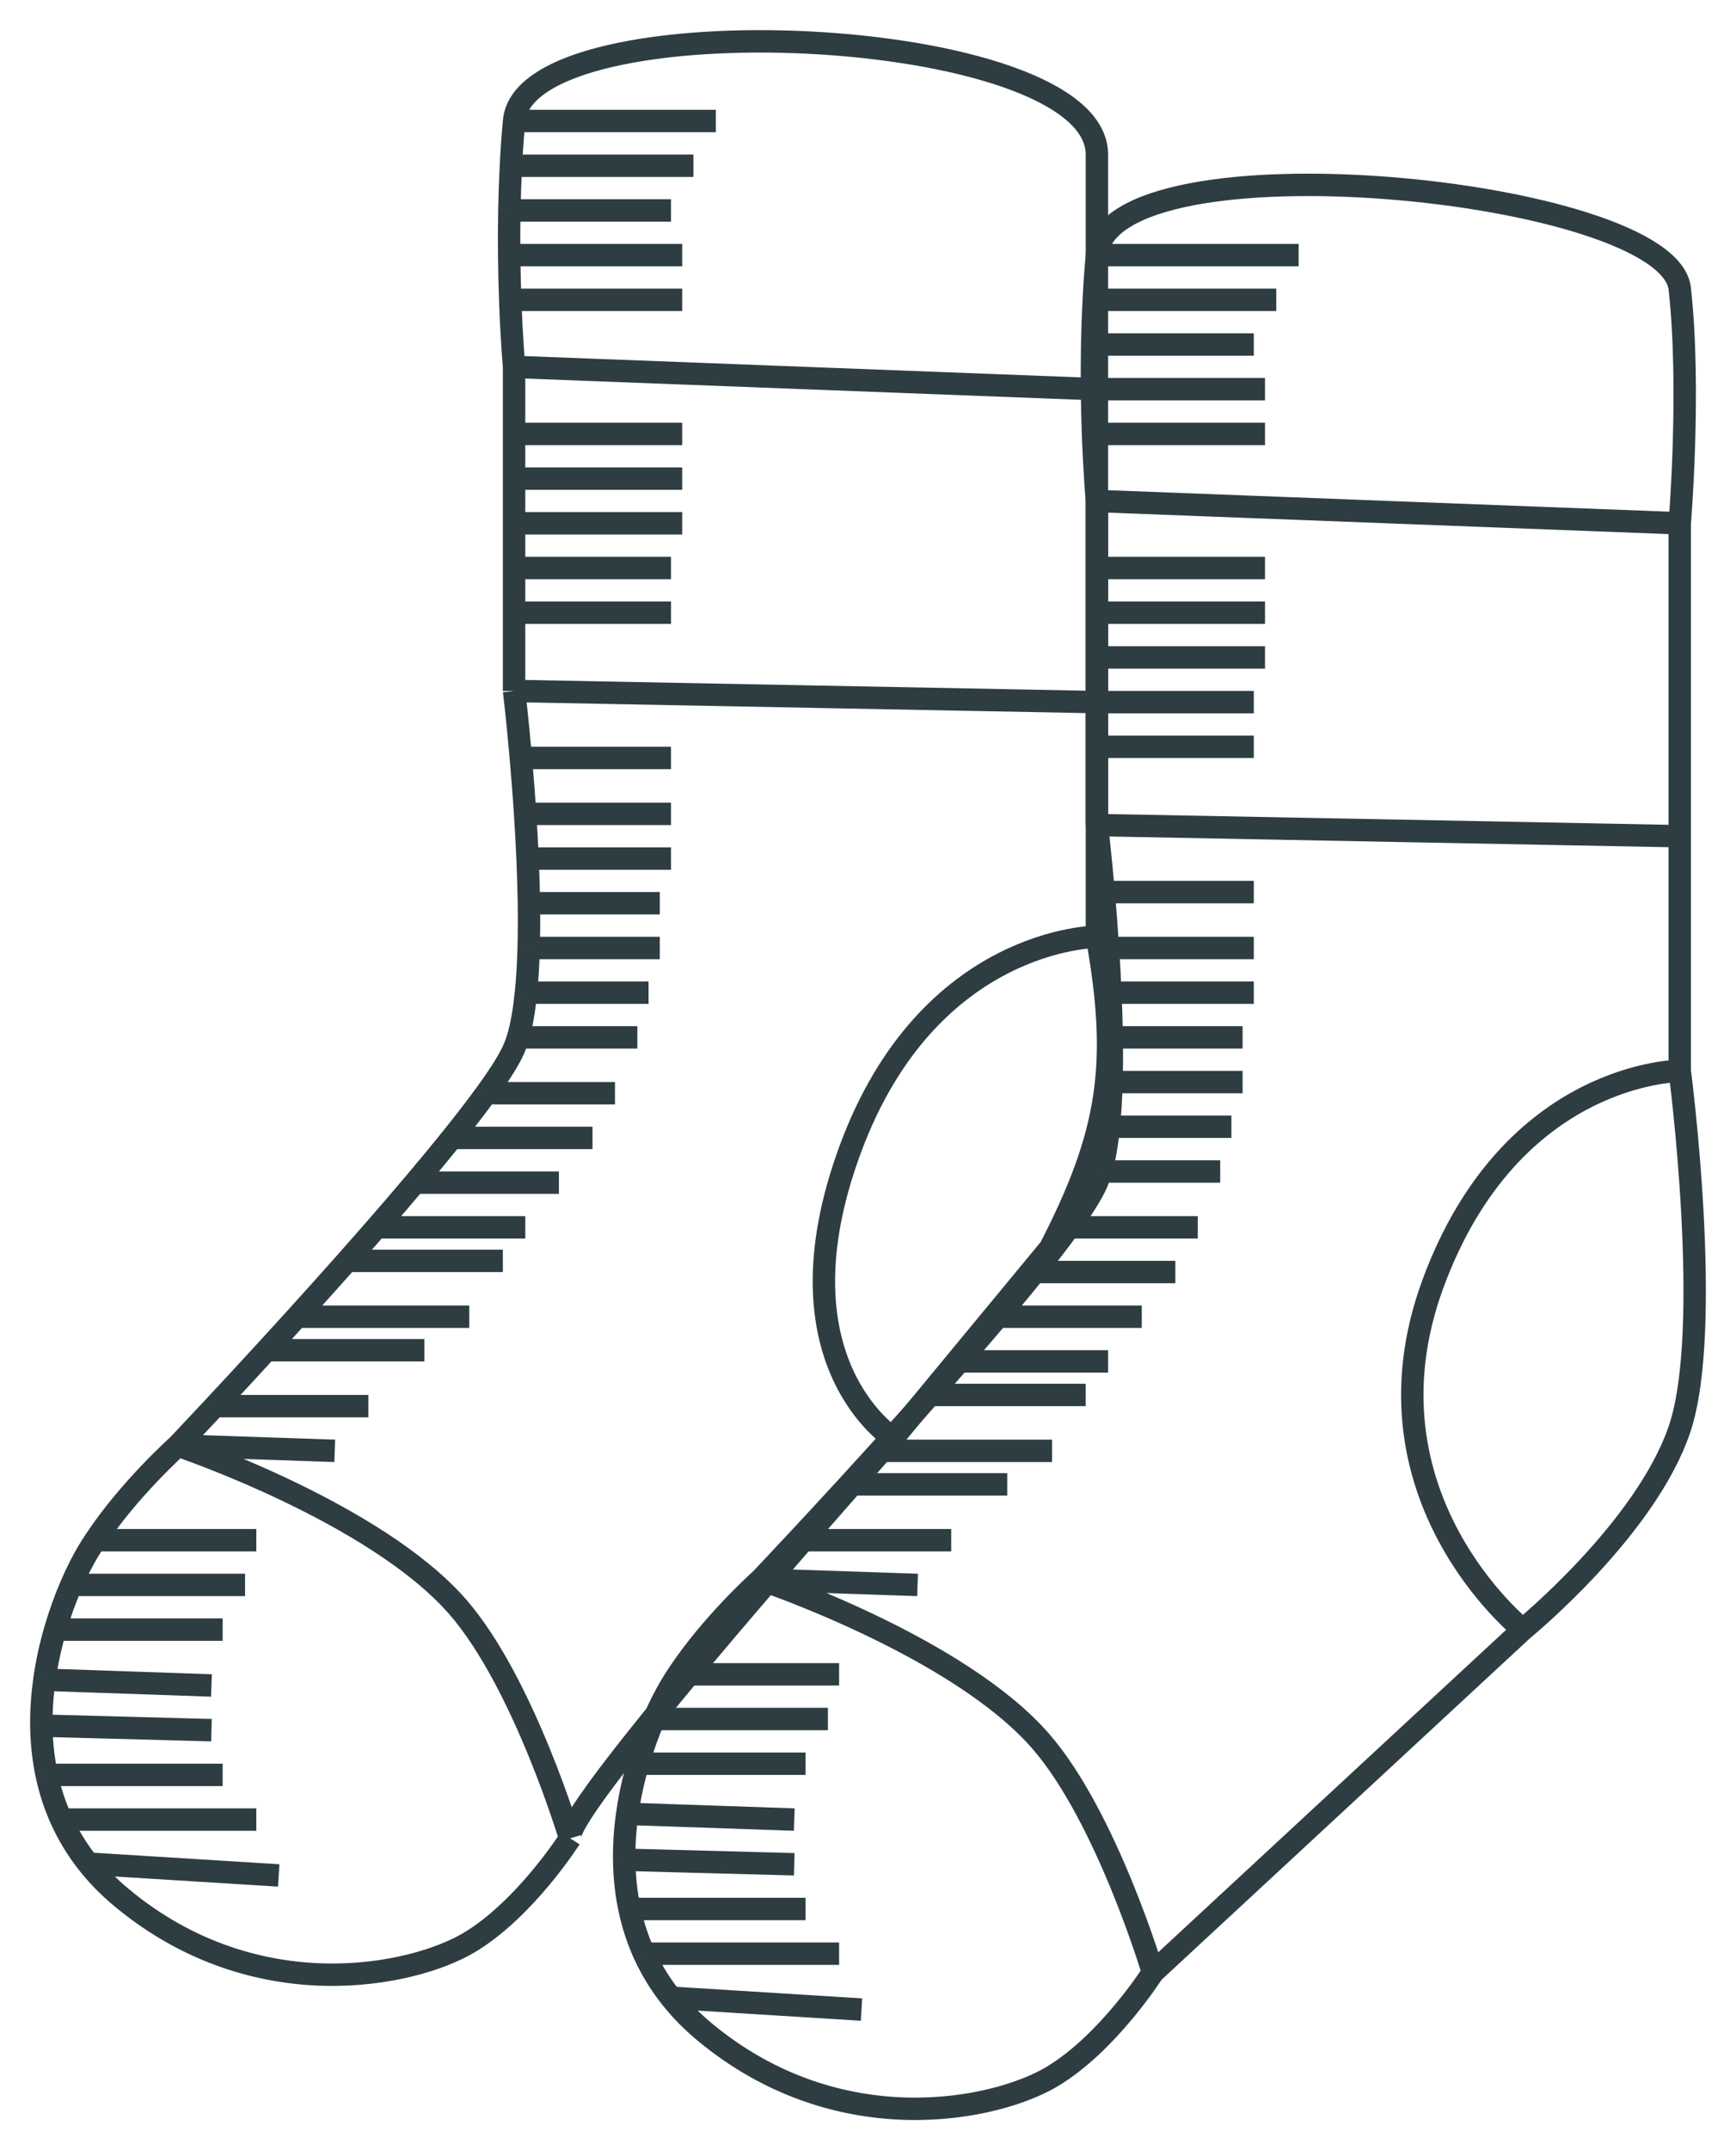 <svg width="42" height="52" viewBox="0 0 42 52" fill="none" xmlns="http://www.w3.org/2000/svg">
<path d="M26.538 6.17C26.809 3.198 40.367 4.549 40.639 6.981C40.91 9.413 40.639 12.656 40.639 12.656M26.538 6.17C26.505 6.533 26.48 6.895 26.462 7.251M26.538 6.17H31.419M26.538 12.116L40.639 12.656M26.538 12.116L26.538 13.737M26.538 12.116C26.538 12.116 26.48 11.477 26.444 10.494M40.639 12.656V20.223M26.538 19.953L40.639 20.223M26.538 19.953C26.538 19.953 26.617 20.611 26.701 21.575M26.538 19.953L26.538 18.061M40.639 20.223V25.899M40.639 25.899C40.639 25.899 41.452 32.114 40.639 34.547C39.825 36.979 36.842 39.411 36.842 39.411M40.639 25.899C40.639 25.899 36.571 25.899 34.673 31.033C32.775 36.168 36.842 39.411 36.842 39.411M36.842 39.411L27.894 47.702M27.894 47.702C27.894 47.702 26.809 49.41 25.453 50.221C24.098 51.032 20.301 51.843 17.047 49.14C16.732 48.878 16.462 48.601 16.234 48.313M27.894 47.702C27.894 47.702 26.774 43.947 25.182 42.114C23.181 39.808 18.403 38.202 18.403 38.202M18.403 38.202C18.403 38.202 17.223 39.254 16.405 40.492M18.403 38.202L22.199 38.33M18.403 38.202C18.403 38.202 18.749 37.838 19.298 37.249M20.843 48.6L16.234 48.313M16.234 48.313C15.962 47.971 15.748 47.614 15.582 47.248M20.301 47.248H15.582M15.582 47.248C15.422 46.894 15.307 46.532 15.23 46.167M19.488 46.167H15.23M15.23 46.167C15.145 45.77 15.106 45.37 15.101 44.976M19.216 45.086L15.101 44.976M15.101 44.976C15.097 44.598 15.124 44.225 15.175 43.866M19.216 44.005L15.175 43.866M15.175 43.866C15.235 43.439 15.327 43.031 15.437 42.654M19.488 42.654H15.437M15.437 42.654C15.553 42.255 15.688 41.889 15.824 41.573M20.03 41.573H15.824M15.824 41.573C15.966 41.245 16.11 40.969 16.234 40.762C16.288 40.672 16.346 40.581 16.405 40.492M20.301 40.492H16.405M23.013 37.249H19.298M19.298 37.249C19.645 36.877 20.073 36.415 20.548 35.898M24.369 35.898H20.548M20.548 35.898C20.784 35.64 21.032 35.368 21.287 35.087M25.453 35.087H21.287M21.287 35.087C21.68 34.654 22.09 34.198 22.499 33.736M26.267 33.736H22.499M22.499 33.736C22.738 33.467 22.977 33.195 23.212 32.925M26.809 32.925H23.212M23.212 32.925C23.53 32.56 23.843 32.197 24.141 31.844M27.623 31.844H24.141M24.141 31.844C24.457 31.47 24.758 31.107 25.034 30.763M28.436 30.763H25.034M25.034 30.763C25.348 30.372 25.63 30.007 25.865 29.682M28.978 29.682H25.865M25.865 29.682C26.189 29.235 26.426 28.862 26.538 28.601C26.573 28.52 26.605 28.429 26.634 28.331M29.521 28.331H26.634M26.634 28.331C26.722 28.035 26.784 27.666 26.826 27.25M29.792 27.25H26.826M26.826 27.25C26.86 26.916 26.881 26.551 26.891 26.169M30.063 26.169H26.891M26.891 26.169C26.901 25.82 26.902 25.456 26.896 25.088M30.063 25.088H26.896M26.896 25.088C26.891 24.729 26.88 24.366 26.864 24.007M30.334 24.007H26.864M26.864 24.007C26.848 23.639 26.828 23.275 26.805 22.926M30.334 22.926H26.805M26.805 22.926C26.773 22.439 26.737 21.98 26.701 21.575M30.334 21.575H26.701M30.334 18.061H26.538M26.538 18.061L26.538 16.98M30.334 16.98H26.538M26.538 16.98L26.538 15.899M30.605 15.899H26.538M26.538 15.899L26.538 14.818M30.605 14.818H26.538M26.538 14.818L26.538 13.737M30.605 13.737H26.538M30.605 10.494H26.444M26.444 10.494C26.432 10.168 26.423 9.804 26.419 9.413M30.605 9.413H26.419M26.419 9.413C26.416 9.071 26.417 8.709 26.424 8.332M30.334 8.332H26.424M26.424 8.332C26.431 7.982 26.443 7.619 26.462 7.251M30.877 7.251H26.462" stroke="#2E3D42" stroke-width="0.542"/>
<path d="M12.437 2.927C12.709 -0.045 26.538 0.573 26.538 3.738C26.538 6.903 26.538 9.413 26.538 9.413M12.437 2.927C12.404 3.289 12.379 3.651 12.361 4.008M12.437 2.927H17.318M12.437 8.873L26.538 9.413M12.437 8.873L12.437 10.494M12.437 8.873C12.437 8.873 12.379 8.233 12.344 7.251M26.538 9.413V16.98M12.437 16.71L26.538 16.98M12.437 16.71C12.437 16.71 12.517 17.368 12.601 18.331M12.437 16.71L12.437 14.818M26.538 16.98V22.655M26.538 22.655C27.088 25.724 26.84 27.404 25.405 30.187L21.608 34.781M26.538 22.655C26.538 22.655 22.471 22.655 20.572 27.79C18.674 32.925 21.608 34.781 21.608 34.781M21.608 34.781C21.608 34.781 13.553 43.807 13.793 44.459M13.793 44.459C13.793 44.459 12.709 46.167 11.353 46.978C9.997 47.789 6.201 48.599 2.947 45.897C2.631 45.635 2.362 45.358 2.133 45.07M13.793 44.459C13.793 44.459 12.673 40.704 11.082 38.87C9.08 36.565 4.302 34.959 4.302 34.959M4.302 34.959C4.302 34.959 3.123 36.011 2.304 37.249M4.302 34.959L8.099 35.087M4.302 34.959C4.302 34.959 4.648 34.595 5.197 34.006M6.743 45.356L2.133 45.07M2.133 45.07C1.862 44.728 1.648 44.371 1.482 44.005M6.201 44.005H1.482M1.482 44.005C1.321 43.651 1.206 43.288 1.129 42.924M5.387 42.924H1.129M1.129 42.924C1.045 42.526 1.005 42.127 1 41.733M5.116 41.843L1 41.733M1 41.733C0.996 41.355 1.024 40.982 1.074 40.622M5.116 40.762L1.074 40.622M1.074 40.622C1.134 40.196 1.226 39.788 1.336 39.411M5.387 39.411H1.336M1.336 39.411C1.452 39.011 1.587 38.646 1.724 38.33M5.929 38.33H1.724M1.724 38.33C1.866 38.001 2.009 37.726 2.133 37.519C2.188 37.428 2.245 37.338 2.304 37.249M6.201 37.249H2.304M8.912 34.006H5.197M5.197 34.006C5.545 33.634 5.973 33.172 6.447 32.655M10.268 32.655H6.447M6.447 32.655C6.684 32.397 6.931 32.125 7.186 31.844M11.353 31.844H7.186M7.186 31.844C7.579 31.41 7.989 30.955 8.399 30.493M12.166 30.493H8.399M8.399 30.493C8.637 30.224 8.876 29.952 9.112 29.682M12.709 29.682H9.112M9.112 29.682C9.43 29.317 9.742 28.954 10.04 28.601M13.522 28.601H10.04M10.04 28.601C10.357 28.227 10.657 27.863 10.933 27.52M14.335 27.52H10.933M10.933 27.52C11.247 27.129 11.529 26.764 11.764 26.439M14.878 26.439H11.764M11.764 26.439C12.089 25.991 12.325 25.619 12.437 25.358C12.472 25.277 12.504 25.186 12.534 25.088M15.42 25.088H12.534M12.534 25.088C12.621 24.792 12.683 24.423 12.725 24.007M15.691 24.007H12.725M12.725 24.007C12.759 23.673 12.78 23.308 12.79 22.926M15.963 22.926H12.79M12.79 22.926C12.8 22.577 12.801 22.213 12.796 21.845M15.963 21.845H12.796M12.796 21.845C12.79 21.486 12.779 21.123 12.764 20.764M16.234 20.764H12.764M12.764 20.764C12.748 20.396 12.727 20.032 12.704 19.683M16.234 19.683H12.704M12.704 19.683C12.673 19.196 12.636 18.737 12.601 18.331M16.234 18.331H12.601M16.234 14.818H12.437M12.437 14.818L12.437 13.737M16.234 13.737H12.437M12.437 13.737L12.437 12.656M16.505 12.656H12.437M12.437 12.656L12.437 11.575M16.505 11.575H12.437M12.437 11.575L12.437 10.494M16.505 10.494H12.437M16.505 7.251H12.344M12.344 7.251C12.332 6.925 12.322 6.561 12.319 6.17M16.505 6.17H12.319M12.319 6.17C12.315 5.828 12.316 5.465 12.323 5.089M16.234 5.089H12.323M12.323 5.089C12.33 4.739 12.342 4.376 12.361 4.008M16.776 4.008H12.361" stroke="#2E3D42" stroke-width="0.542"/>
</svg>

